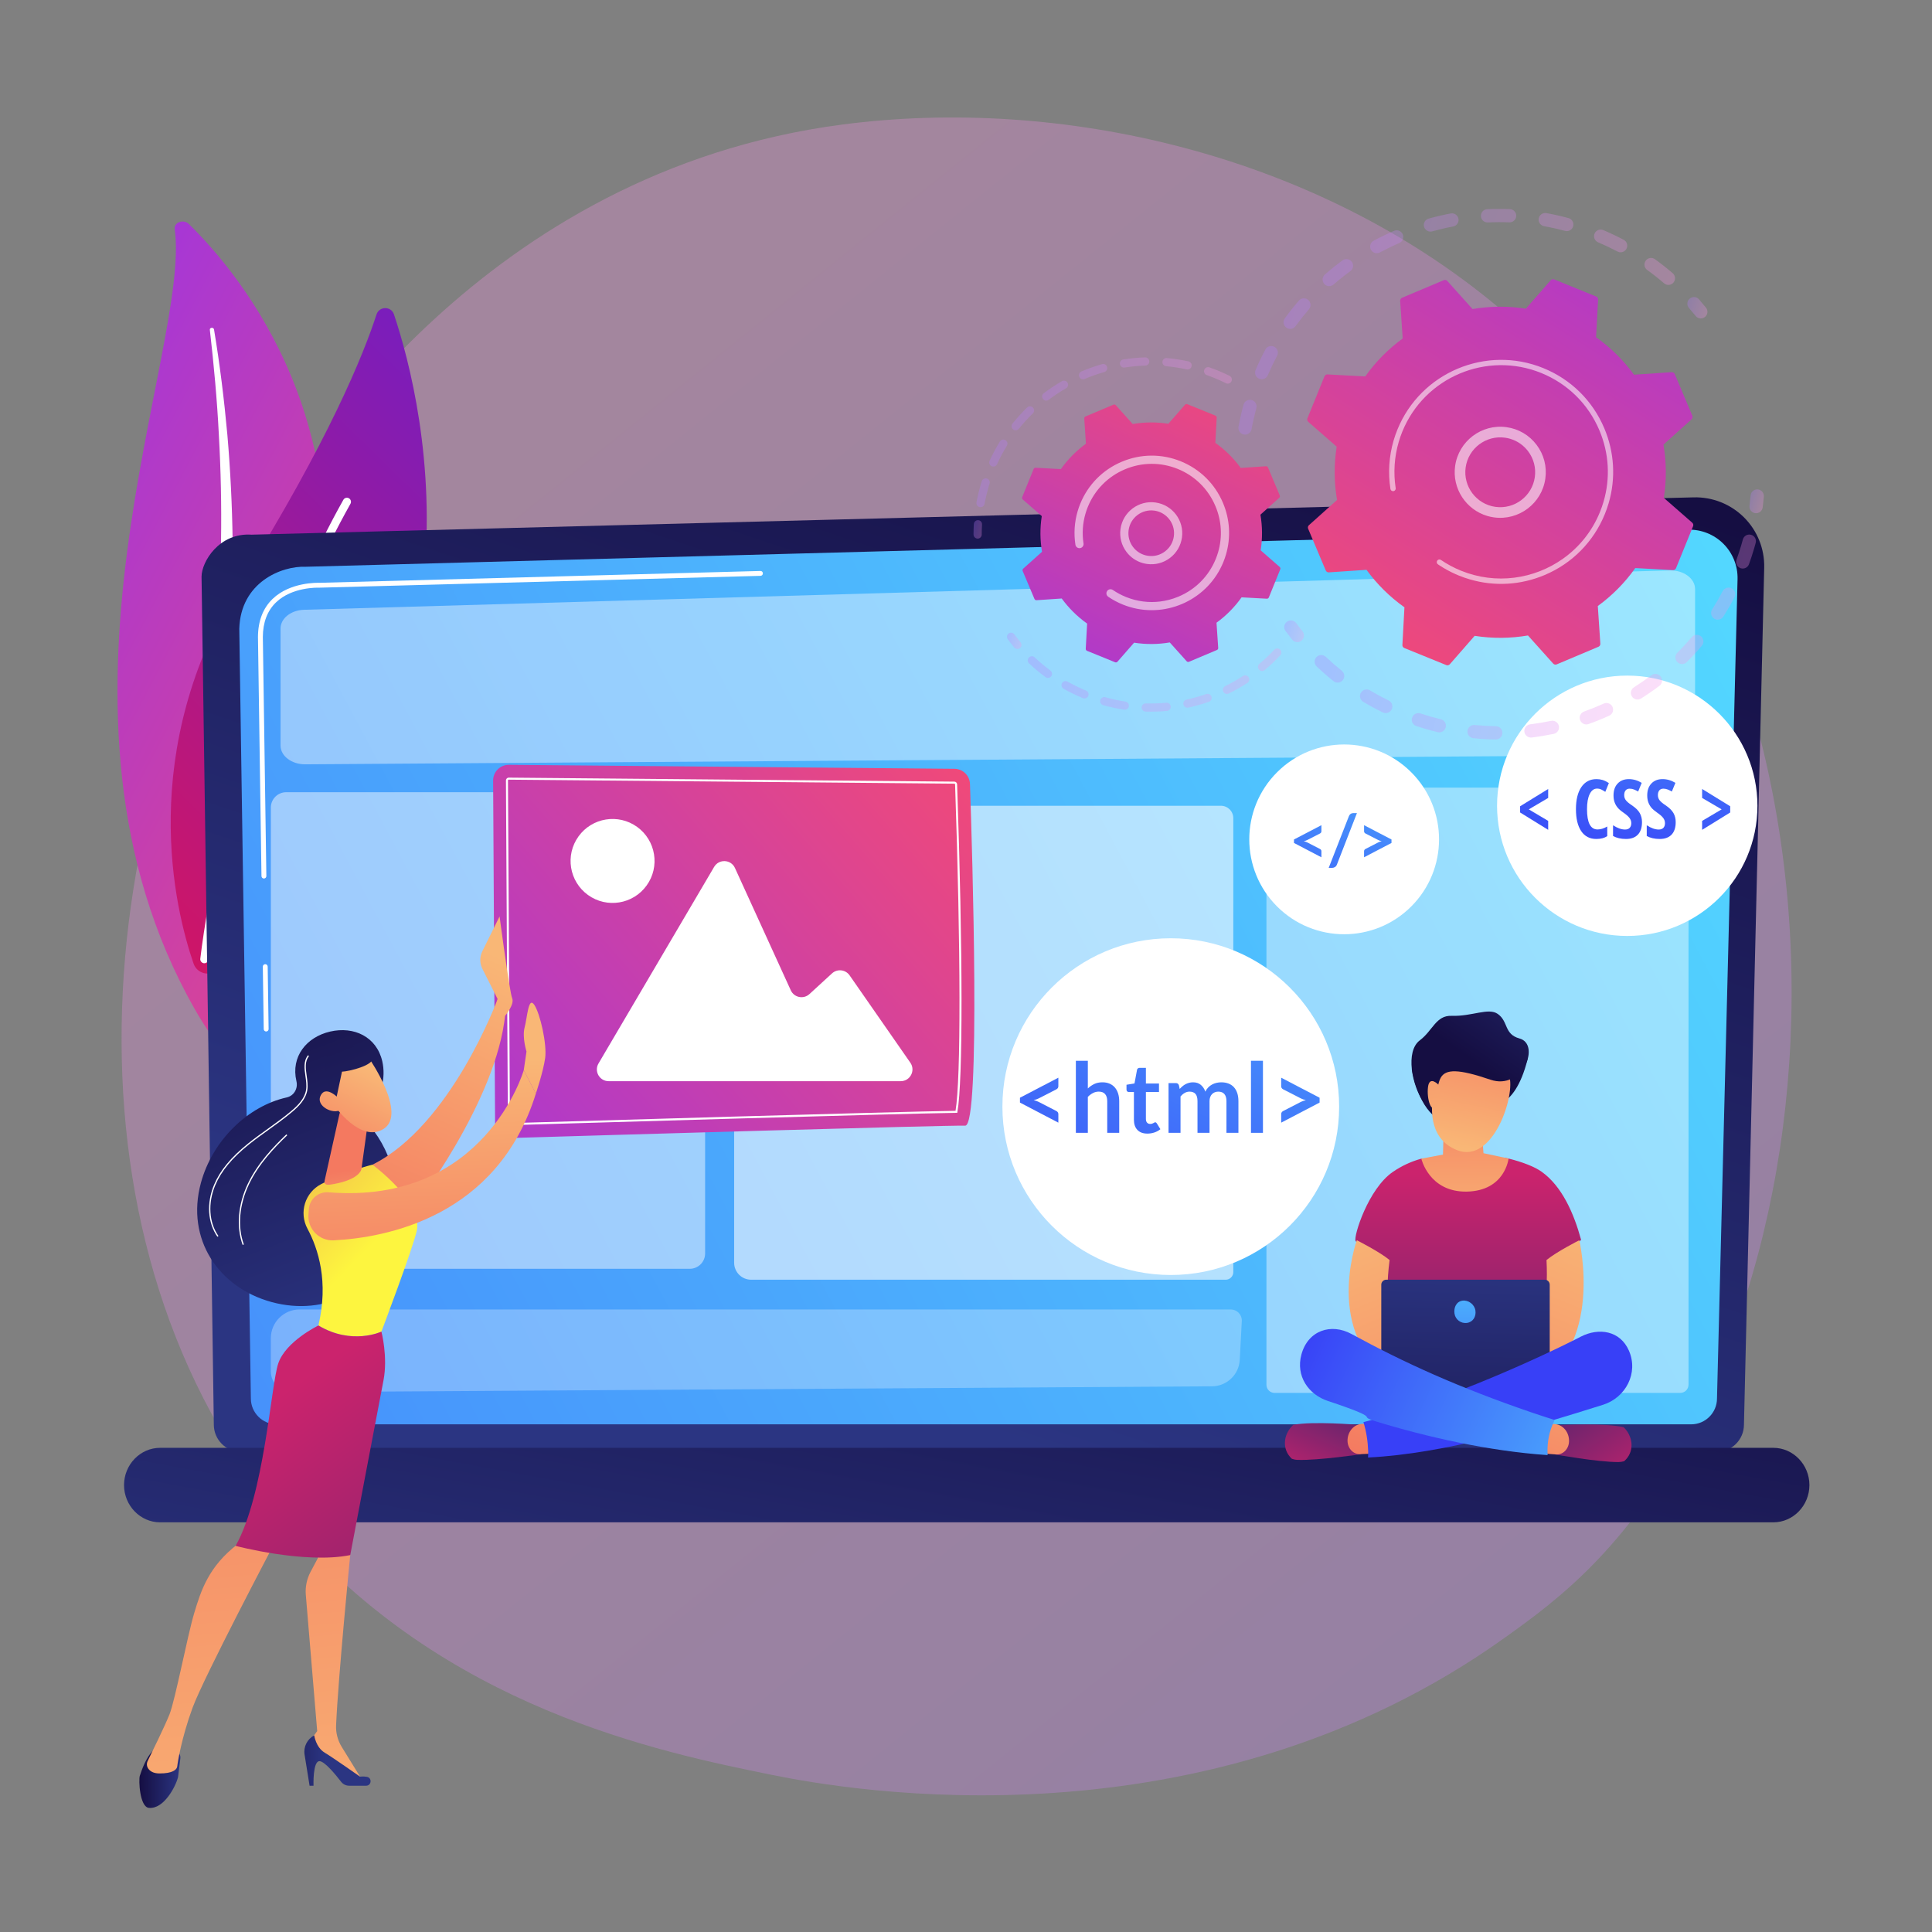 <svg width="296" height="296" viewBox="0 0 296 296" fill="none" xmlns="http://www.w3.org/2000/svg">
<rect x="0" y="0" width="296" height="296" fill="#808080" stroke="none"/>
<path opacity="0.3" d="M244.833 238.902C239.579 244.433 234.608 248 230.68 250.818C184.511 283.945 129.88 274.288 118.269 271.93C101.124 268.448 67.982 261.717 44.022 233.54C7.771 190.911 13.416 123.749 41.534 79.415C46.677 71.306 73.846 26.297 129.065 19.079C162.483 14.71 201.438 23.521 229.648 47.155C288.864 96.765 284.648 196.986 244.833 238.902Z" fill="url(#paint0_linear_1116_23883)"/>
<path d="M26.769 35.104C26.626 34.066 28.119 33.524 28.928 34.316C37.143 42.357 56.483 65.945 47.628 103.174C36.518 149.882 46.32 168.223 59.548 180.089C59.548 180.089 40.491 173.307 29.851 154.632C3.726 108.779 29.323 53.573 26.769 35.104Z" fill="url(#paint1_linear_1116_23883)"/>
<path d="M32.148 50.519C32.766 55.892 33.263 61.271 33.532 66.652C33.834 72.031 33.947 77.412 33.866 82.783C33.762 88.153 33.541 93.518 33.057 98.861C32.6 104.205 31.879 109.521 31.133 114.855C30.422 120.191 29.67 125.561 29.554 131.03C29.432 136.487 30.061 142.062 31.846 147.4C32.292 148.731 32.768 150.06 33.329 151.354C33.863 152.657 34.463 153.941 35.089 155.216C36.355 157.762 37.817 160.244 39.482 162.626C42.827 167.383 46.992 171.715 51.673 175.489C52.166 175.887 52.927 175.872 53.373 175.456C53.81 175.047 53.781 174.404 53.313 174.005L53.31 174.002C52.201 173.057 51.105 172.102 50.06 171.109C49.529 170.62 49.023 170.112 48.507 169.612C48.013 169.096 47.495 168.596 47.02 168.068C45.077 165.983 43.302 163.787 41.72 161.492C38.533 156.92 36.106 151.931 34.391 146.834C33.567 144.277 32.959 141.677 32.584 139.051C32.211 136.425 32.07 133.775 32.103 131.12C32.169 125.808 32.862 120.485 33.529 115.145C34.188 109.802 34.807 104.428 35.169 99.034C35.359 96.338 35.492 93.639 35.57 90.937C35.617 89.586 35.635 88.234 35.655 86.883C35.66 85.531 35.657 84.179 35.641 82.827C35.565 77.419 35.299 72.01 34.835 66.612C34.342 61.215 33.684 55.828 32.788 50.466C32.762 50.312 32.599 50.203 32.422 50.221C32.251 50.238 32.131 50.371 32.148 50.519Z" fill="white"/>
<path d="M33.262 148.602C32.064 149.657 30.178 149.145 29.658 147.636C26.787 139.309 20.8 115.032 36.858 89.213C50.419 67.41 55.7 54.299 57.684 48.181C58.104 46.887 59.931 46.881 60.362 48.171C65.113 62.405 76.685 110.391 33.262 148.602Z" fill="url(#paint2_linear_1116_23883)"/>
<path d="M31.36 147.576C31.32 147.58 31.28 147.579 31.239 147.575C30.897 147.538 30.65 147.23 30.687 146.888C30.73 146.5 35.12 107.743 52.605 76.576C52.774 76.276 53.154 76.169 53.454 76.337C53.754 76.506 53.861 76.886 53.693 77.186C36.335 108.127 31.968 146.638 31.926 147.023C31.893 147.324 31.651 147.552 31.36 147.576Z" fill="white"/>
<path d="M267.189 218.273C267.189 220.57 265.308 222.45 263.008 222.45H36.941C34.641 222.45 32.76 220.57 32.76 218.273L30.879 88.36C30.879 86.063 33.585 81.579 38.545 81.916L259.483 76.199C262.368 76.124 265.158 77.235 267.201 79.271C269.244 81.307 270.361 84.091 270.293 86.974L267.189 218.273Z" fill="url(#paint3_linear_1116_23883)"/>
<path d="M263.059 214.265C263.059 216.441 261.28 218.221 259.104 218.221H42.39C40.215 218.221 38.435 216.441 38.435 214.265L36.66 96.329C36.869 89.232 43.092 86.681 46.863 86.832L258.619 81.151C260.646 81.097 262.606 81.877 264.041 83.309C265.476 84.742 266.259 86.701 266.209 88.728L263.059 214.265Z" fill="url(#paint4_linear_1116_23883)"/>
<path d="M40.779 158.034C40.576 158.034 40.409 157.871 40.406 157.666L40.266 148.102C40.263 147.896 40.427 147.726 40.633 147.723C40.833 147.712 41.009 147.885 41.012 148.091L41.153 157.655C41.156 157.861 40.991 158.031 40.785 158.034C40.783 158.034 40.781 158.034 40.779 158.034Z" fill="white"/>
<path d="M40.435 134.597C40.231 134.597 40.065 134.433 40.061 134.229L39.523 97.597C39.535 95.135 40.294 93.168 41.78 91.743C44.481 89.156 48.703 89.286 48.882 89.293L116.499 87.478C116.703 87.46 116.877 87.635 116.882 87.841C116.888 88.047 116.725 88.219 116.519 88.224L48.88 90.039C48.688 90.031 44.771 89.911 42.297 92.282C40.962 93.561 40.28 95.348 40.27 97.594L40.808 134.218C40.811 134.424 40.646 134.594 40.44 134.597C40.438 134.597 40.436 134.597 40.435 134.597Z" fill="white"/>
<path d="M271.689 233.235H24.533C21.492 233.235 19.004 230.667 19.004 227.528C19.004 224.389 21.492 221.82 24.533 221.82H271.689C274.73 221.82 277.219 224.389 277.219 227.528C277.219 230.667 274.73 233.235 271.689 233.235Z" fill="url(#paint5_linear_1116_23883)"/>
<path opacity="0.42" d="M255.985 115.682L46.768 117.1C44.684 117.114 42.984 115.826 42.984 114.233V96.288C42.984 94.747 44.578 93.481 46.593 93.423L255.81 87.389C257.935 87.328 259.702 88.628 259.702 90.254V112.815C259.701 114.389 258.043 115.668 255.985 115.682Z" fill="white"/>
<path opacity="0.58" d="M187.787 196.065H115.082C113.643 196.065 112.477 194.899 112.477 193.46V126.055C112.477 124.616 113.643 123.449 115.082 123.449H187.051C188.102 123.449 188.953 124.301 188.953 125.351V194.899C188.953 195.543 188.431 196.065 187.787 196.065Z" fill="white"/>
<path opacity="0.28" d="M189.942 208.344C189.823 210.605 187.961 212.382 185.696 212.396L44.652 213.288C42.905 213.274 41.496 211.853 41.496 210.106V205.022C41.496 202.591 43.466 200.621 45.897 200.621H188.561C189.499 200.621 190.26 201.382 190.26 202.32L189.942 208.344Z" fill="white"/>
<path opacity="0.47" d="M105.679 194.391H43.848C42.549 194.391 41.496 193.337 41.496 192.038V123.727C41.496 122.428 42.549 121.375 43.848 121.375H105.679C106.978 121.375 108.031 122.428 108.031 123.727V192.038C108.031 193.337 106.978 194.391 105.679 194.391Z" fill="white"/>
<path opacity="0.42" d="M257.433 213.405H195.273C194.587 213.405 194.031 212.849 194.031 212.163V124.41C194.031 122.348 195.703 120.676 197.765 120.676H257.775C258.284 120.676 258.697 121.089 258.697 121.598V212.141C258.697 212.839 258.131 213.405 257.433 213.405Z" fill="white"/>
<path d="M146.232 117.788L77.971 117.176C76.633 117.164 75.543 118.25 75.551 119.588L75.85 171.968C75.857 173.315 76.971 174.392 78.317 174.352C90.659 173.984 145.454 172.361 147.873 172.462C150.263 172.562 148.964 130.485 148.608 120.103C148.564 118.819 147.516 117.8 146.232 117.788Z" fill="url(#paint6_linear_1116_23883)"/>
<path d="M78.247 172.384C78.007 172.384 77.816 172.191 77.814 171.954L77.516 119.575C77.515 119.457 77.558 119.351 77.641 119.268C77.699 119.21 77.799 119.141 77.95 119.141L146.212 119.753C146.444 119.755 146.631 119.937 146.639 120.168C147.522 145.836 147.539 165.54 146.683 170.368L146.66 170.495L146.532 170.496C137.447 170.624 88.064 172.091 78.257 172.383L78.247 172.384ZM77.948 119.452C77.914 119.452 77.886 119.464 77.862 119.487C77.838 119.512 77.827 119.538 77.827 119.573L78.126 171.952C78.126 172.018 78.179 172.072 78.242 172.072L78.252 172.227L78.247 172.072C88.009 171.78 136.982 170.326 146.398 170.187C147.228 165.168 147.202 145.607 146.328 120.179C146.326 120.115 146.274 120.065 146.209 120.064L77.948 119.452Z" fill="white"/>
<path d="M137.996 165.646H93.249C91.856 165.646 90.99 164.133 91.697 162.932L109.411 132.818C110.15 131.562 111.997 131.657 112.602 132.983L121.156 151.725C121.664 152.838 123.109 153.132 124.011 152.305L127.471 149.133C128.275 148.396 129.544 148.537 130.167 149.433L139.474 162.817C140.305 164.011 139.45 165.646 137.996 165.646Z" fill="white"/>
<path d="M99.068 135.667C101.145 132.786 100.493 128.766 97.611 126.688C94.73 124.611 90.709 125.264 88.632 128.145C86.555 131.027 87.207 135.047 90.089 137.124C92.971 139.201 96.991 138.549 99.068 135.667Z" fill="white"/>
<path d="M30.777 181.242C32.524 174.782 37.92 169.475 43.934 168.134C45.039 167.888 45.679 166.762 45.419 165.66C45.417 165.653 45.416 165.645 45.414 165.637C44.543 161.881 46.951 158.888 50.583 158.045C54.214 157.203 57.694 158.83 58.566 162.587C59.154 165.122 58.401 167.974 56.733 169.821C56.046 170.582 55.991 171.718 56.657 172.498C60.321 176.791 61.812 183.344 60.227 189.205C57.893 197.837 49.776 201.694 41.643 199.495C33.511 197.296 28.443 189.875 30.777 181.242Z" fill="url(#paint7_linear_1116_23883)"/>
<path d="M33.309 189.48L33.467 189.369C32.011 187.303 31.825 184.32 32.98 181.586C33.897 179.413 35.539 177.427 38.146 175.335C39.117 174.555 40.147 173.815 41.144 173.1C42.343 172.238 43.583 171.347 44.732 170.379C45.766 169.508 46.854 168.426 47.082 167.012C47.196 166.307 47.09 165.556 46.987 164.83C46.826 163.693 46.674 162.619 47.34 161.797L47.19 161.676C46.471 162.563 46.636 163.729 46.795 164.857C46.896 165.569 47.001 166.305 46.892 166.981C46.673 168.333 45.615 169.383 44.608 170.231C43.464 171.195 42.227 172.083 41.031 172.943C40.033 173.66 39 174.401 38.025 175.184C35.392 177.297 33.732 179.308 32.802 181.51C31.621 184.306 31.815 187.36 33.309 189.48Z" fill="white"/>
<path d="M37.176 190.73L37.358 190.664C36.367 187.924 36.657 184.558 38.154 181.427C39.637 178.324 42.062 175.794 44.009 173.936L43.875 173.797C41.917 175.665 39.476 178.212 37.979 181.344C36.461 184.521 36.168 187.942 37.176 190.73Z" fill="white"/>
<path d="M76.173 155.293L76.24 153.062L73.908 148.431C73.482 147.584 73.478 146.586 73.899 145.736L76.541 140.402C76.541 140.402 78.067 151.979 78.468 152.942C78.869 153.904 77.379 155.633 77.379 155.633L76.173 155.293Z" fill="url(#paint8_linear_1116_23883)"/>
<path d="M76.242 153.062C76.242 153.062 69.148 172.398 57.062 178.442C57.062 178.442 61.085 185.005 63.184 185.403C63.184 185.403 76.095 168.879 77.412 155.341L76.242 153.062Z" fill="url(#paint9_linear_1116_23883)"/>
<path d="M27.634 269.373L27.277 272.305C26.906 273.699 25.112 277.211 22.809 276.982C21.392 276.841 21.222 272.702 21.419 272.081C21.779 270.949 22.437 269.25 23.386 268.25H26.639C27.241 268.25 27.707 268.776 27.634 269.373Z" fill="url(#paint10_linear_1116_23883)"/>
<path d="M53.109 235.023L53.658 238.253C53.658 238.253 51.82 256.877 51.493 264.327C51.441 265.495 51.744 266.649 52.357 267.644L55.554 272.836L47.428 268.042L47.266 267.05L48.597 265.221L46.854 244.358C46.752 243.132 47.005 241.903 47.583 240.817L49.263 237.66L53.109 235.023Z" fill="url(#paint11_linear_1116_23883)"/>
<path d="M56.091 273.588H53.498C53.012 273.588 52.555 273.365 52.259 272.981C51.45 271.93 49.776 269.881 48.975 269.827C47.897 269.755 48.035 273.588 48.035 273.588H47.43L46.665 268.826C46.472 267.627 47.068 266.44 48.144 265.879C48.144 265.879 48.391 267.701 49.727 268.508C51.063 269.314 55.164 272.201 55.164 272.201C55.164 272.201 55.667 272.129 56.218 272.229C57.036 272.376 56.922 273.588 56.091 273.588Z" fill="url(#paint12_linear_1116_23883)"/>
<path d="M41.982 236.557C41.982 236.557 31.21 256.989 29.498 261.654C27.786 266.319 27.186 270.211 27.163 270.58C27.127 271.155 26.411 271.708 24.437 271.708C23.418 271.708 22.919 271.299 22.674 270.904C22.466 270.567 22.455 270.145 22.631 269.789C23.254 268.528 25.231 264.498 25.964 262.671C26.838 260.489 28.719 250.599 29.75 247.161C30.782 243.722 31.948 239.993 36.439 236.557C36.439 236.557 39.523 233.537 41.982 236.557Z" fill="url(#paint13_linear_1116_23883)"/>
<path d="M48.785 203.077C50.363 196.393 48.775 191.357 47.109 188.252C45.779 185.776 46.714 182.713 49.207 181.416C53.105 179.389 57.058 178.441 57.058 178.441C57.058 178.441 64.78 184.087 63.864 188.505C63.327 191.095 58.436 204.017 58.436 204.017C58.436 204.017 53.914 206.158 48.785 203.077Z" fill="url(#paint14_linear_1116_23883)"/>
<path d="M42.626 208.907C43.757 205.5 48.787 203.078 48.787 203.078C53.916 206.158 58.438 204.018 58.438 204.018C58.438 204.018 59.452 207.895 58.752 211.497C58.052 215.1 53.66 238.253 53.66 238.253C46.74 239.655 36.098 236.843 36.098 236.843C40.505 229.017 41.495 212.314 42.626 208.907Z" fill="url(#paint15_linear_1116_23883)"/>
<path d="M52.009 170.663L49.75 180.81C49.534 181.704 50.349 181.557 51.252 181.387C52.732 181.108 54.639 180.533 55.277 179.382C55.342 179.265 55.374 179.132 55.393 178.999L56.363 171.963C56.44 171.405 56.138 170.863 55.623 170.635L53.75 169.804C53.029 169.485 52.194 169.896 52.009 170.663Z" fill="url(#paint16_linear_1116_23883)"/>
<path d="M80.248 163.957C80.248 163.957 74.302 184.611 50.327 182.67C48.792 182.546 47.445 183.683 47.326 185.217L47.261 186.046C47.089 188.268 48.902 190.142 51.129 190.029C59.103 189.626 76.229 186.494 82.098 167.547L80.248 163.957Z" fill="url(#paint17_linear_1116_23883)"/>
<path d="M82.097 167.548C82.097 167.548 83.239 164.186 83.526 162.085C83.813 159.983 82.757 155.266 81.849 153.94C80.941 152.614 80.789 155.865 80.38 157.393C79.971 158.92 80.663 161.101 80.663 161.101L80.246 163.958L82.097 167.548Z" fill="url(#paint18_linear_1116_23883)"/>
<path d="M56.649 162.293C56.649 162.293 62.361 170.614 58.809 172.932C55.257 175.251 51.191 169.337 51.191 169.337C51.191 169.337 49.914 164.818 51.366 163.32C52.819 161.823 56.649 162.293 56.649 162.293Z" fill="url(#paint19_linear_1116_23883)"/>
<path d="M54.253 160.275C54.253 160.275 56.738 160.913 57.066 162.049C57.395 163.185 53.485 164.159 52.394 164.19L51.43 168.731C51.43 168.731 48.915 164.395 49.99 161.938C51.065 159.481 54.253 160.275 54.253 160.275Z" fill="url(#paint20_linear_1116_23883)"/>
<path d="M52.338 168.755C52.338 168.755 50.105 166.068 49.164 167.775C48.223 169.482 51.162 170.832 52.204 170.005L52.338 168.755Z" fill="url(#paint21_linear_1116_23883)"/>
<path d="M219.765 161.169C219.711 161.272 216.301 163.781 216.301 163.781C216.301 163.781 217.054 169.168 220.112 171.296C223.474 173.635 228.222 169.369 228.222 169.369C228.222 169.369 232.001 170.268 234.01 162.402C234.471 160.597 231.81 160.445 228.598 160.777C224.456 161.206 219.765 161.169 219.765 161.169Z" fill="url(#paint22_linear_1116_23883)"/>
<path d="M213.388 179.553C214.722 178.636 216.197 177.945 217.761 177.519C218.348 177.359 221.52 178.281 223.48 178.236C226.171 178.174 228.91 176.95 231.128 177.502C233.331 178.051 235.135 178.769 236.176 179.509C239.293 181.726 241.123 185.859 242.238 189.953C240.126 192.121 237.469 193.084 237.469 193.084L236.978 212.985L225.21 219.006L211.778 212.263L212.259 192.815C212.259 192.815 207.994 190.828 207.681 190.106C207.368 189.383 209.625 182.141 213.388 179.553Z" fill="url(#paint23_linear_1116_23883)"/>
<path d="M207.877 190.016C207.877 190.016 202.161 205.862 215.195 212.374C217.901 212.015 216.86 207.52 216.86 207.52C216.86 207.52 211.197 206.267 212.898 193.048C211.332 191.76 207.877 190.016 207.877 190.016Z" fill="url(#paint24_linear_1116_23883)"/>
<path d="M241.962 190.016C241.962 190.016 245.895 206.557 234.643 212.374C231.937 212.015 232.978 207.52 232.978 207.52C232.978 207.52 237.542 205.272 236.94 193.048C238.506 191.76 241.962 190.016 241.962 190.016Z" fill="url(#paint25_linear_1116_23883)"/>
<path d="M236.66 213.486H212.396C211.972 213.486 211.625 213.139 211.625 212.715V196.829C211.625 196.405 211.972 196.059 212.396 196.059H236.66C237.084 196.059 237.431 196.405 237.431 196.829V212.715C237.431 213.139 237.084 213.486 236.66 213.486Z" fill="url(#paint26_linear_1116_23883)"/>
<path d="M248.751 218.657C245.797 217.979 238.972 218.344 238.972 218.344L238.694 219.096L238.234 222.833C238.234 222.833 244.735 224.004 247.939 224.002C248.266 224.001 248.565 223.952 248.838 223.867C248.935 223.78 249.031 223.689 249.121 223.59C250.481 222.105 250.088 219.924 248.751 218.657Z" fill="url(#paint27_linear_1116_23883)"/>
<path d="M237.012 218.133L238.168 218.182C238.789 218.209 239.374 218.511 239.791 219.022C240.209 219.532 240.423 220.207 240.387 220.895C240.358 221.444 240.133 221.957 239.762 222.321C239.39 222.685 238.904 222.87 238.409 222.835L236.641 222.709L237.012 218.133Z" fill="url(#paint28_linear_1116_23883)"/>
<path d="M198.145 218.3C201.114 217.712 207.928 218.286 207.928 218.286L208.187 219.046L208.553 222.796C208.553 222.796 202.026 223.768 198.824 223.667C198.497 223.656 198.199 223.598 197.928 223.505C197.833 223.414 197.74 223.32 197.652 223.219C196.33 221.693 196.777 219.525 198.145 218.3Z" fill="url(#paint29_linear_1116_23883)"/>
<path d="M209.897 218.133L208.741 218.147C208.119 218.154 207.527 218.439 207.096 218.936C206.666 219.433 206.435 220.102 206.454 220.791C206.47 221.34 206.682 221.86 207.044 222.235C207.406 222.61 207.888 222.81 208.383 222.79L210.154 222.718L209.897 218.133Z" fill="url(#paint30_linear_1116_23883)"/>
<path d="M249.57 206.941C248.231 203.859 244.955 203.358 242.167 204.8C242.119 204.863 224.462 213.913 208.891 217.879C209.336 219.308 209.566 220.828 209.616 222.323C209.625 222.656 209.619 222.984 209.599 223.308C221.54 222.695 234.5 218.713 245.636 215.213C249.089 214.1 251.055 210.357 249.57 206.941Z" fill="url(#paint31_linear_1116_23883)"/>
<path d="M237.092 222.56C237.046 220.837 237.381 219.233 238.097 217.749C238.118 217.681 238.142 217.615 238.164 217.548C237.275 217.273 236.126 216.9 234.617 216.388C223.56 212.604 215.124 208.783 207.074 204.385C203.946 202.676 200.39 203.821 199.389 207.522C198.496 210.826 200.458 213.646 203.437 214.637C212.348 217.603 207.709 216.779 210.619 217.716C218.435 220.132 228.162 222.334 237.111 222.935C237.104 222.81 237.097 222.685 237.092 222.56Z" fill="url(#paint32_linear_1116_23883)"/>
<path d="M217.758 177.517C217.758 177.517 218.947 182.671 224.72 182.564C230.601 182.456 231.125 177.5 231.125 177.5L227.284 176.679L226.963 172.398L221.185 172.827L221.078 176.893L217.758 177.517Z" fill="url(#paint33_linear_1116_23883)"/>
<path d="M222 160.273C222 160.273 215.378 173.1 223.233 176.212C228.773 178.407 232.247 167.694 231.211 164.792C229.609 160.306 228.554 160.839 228.554 160.839L222 160.273Z" fill="url(#paint34_linear_1116_23883)"/>
<path d="M232.806 159.105C236.077 160.004 233.282 167.099 228.357 165.421C223.432 163.743 221.496 163.768 220.729 165.12C219.961 166.472 219.796 171.275 218.131 168.901C216.306 166.299 215.288 161.075 217.526 159.391C219.527 157.886 219.993 155.553 222.393 155.634C225.578 155.741 228.041 154.329 229.478 155.348C231.129 156.517 230.399 158.443 232.806 159.105Z" fill="url(#paint35_linear_1116_23883)"/>
<path d="M220.422 166.224C220.422 166.224 219.01 164.705 218.784 166.536C218.558 168.368 219.284 170.726 220.134 169.433C220.984 168.141 220.422 166.224 220.422 166.224Z" fill="url(#paint36_linear_1116_23883)"/>
<path d="M226.047 200.78C226.183 201.705 225.688 202.544 224.763 202.681C223.839 202.818 222.978 202.179 222.842 201.254C222.705 200.33 223.128 199.411 224.053 199.275C224.977 199.138 225.91 199.855 226.047 200.78Z" fill="url(#paint37_linear_1116_23883)"/>
<path d="M179.374 195.341C193.621 195.341 205.17 183.792 205.17 169.546C205.17 155.299 193.621 143.75 179.374 143.75C165.127 143.75 153.578 155.299 153.578 169.546C153.578 183.792 165.127 195.341 179.374 195.341Z" fill="white"/>
<path d="M156.266 168.182L162.15 165.113V166.421C162.15 166.52 162.125 166.61 162.076 166.692C162.026 166.774 161.945 166.844 161.831 166.904L159.134 168.286C159.02 168.345 158.9 168.396 158.773 168.438C158.647 168.48 158.512 168.519 158.368 168.553C158.512 168.588 158.647 168.626 158.773 168.668C158.9 168.71 159.02 168.761 159.134 168.821L161.831 170.21C161.945 170.269 162.026 170.34 162.076 170.422C162.125 170.504 162.15 170.594 162.15 170.693V172.001L156.266 168.925V168.182Z" fill="url(#paint38_linear_1116_23883)"/>
<path d="M164.832 173.561V162.52H166.667V166.762C166.964 166.48 167.291 166.252 167.648 166.079C168.005 165.905 168.423 165.819 168.904 165.819C169.32 165.819 169.689 165.889 170.011 166.03C170.333 166.171 170.601 166.37 170.817 166.625C171.033 166.88 171.196 167.185 171.307 167.539C171.419 167.893 171.475 168.283 171.475 168.709V173.561H169.639V168.709C169.639 168.243 169.532 167.883 169.316 167.628C169.101 167.373 168.777 167.245 168.346 167.245C168.029 167.245 167.732 167.317 167.455 167.461C167.177 167.604 166.915 167.8 166.667 168.048V173.561H164.832Z" fill="url(#paint39_linear_1116_23883)"/>
<path d="M175.785 173.677C175.126 173.677 174.618 173.49 174.262 173.116C173.905 172.742 173.727 172.226 173.727 171.567V167.309H172.954C172.855 167.309 172.769 167.277 172.698 167.213C172.626 167.148 172.59 167.052 172.59 166.923V166.195L173.816 165.994L174.202 163.914C174.222 163.815 174.268 163.738 174.34 163.683C174.411 163.629 174.502 163.602 174.611 163.602H175.562V166.002H177.568V167.309H175.562V171.44C175.562 171.678 175.621 171.864 175.74 171.998C175.859 172.131 176.017 172.198 176.216 172.198C176.33 172.198 176.425 172.185 176.502 172.158C176.579 172.13 176.645 172.102 176.702 172.072C176.759 172.042 176.81 172.014 176.855 171.987C176.899 171.959 176.944 171.946 176.988 171.946C177.043 171.946 177.088 171.959 177.122 171.987C177.157 172.014 177.194 172.055 177.234 172.109L177.783 173.001C177.516 173.224 177.209 173.392 176.862 173.506C176.516 173.62 176.156 173.677 175.785 173.677Z" fill="url(#paint40_linear_1116_23883)"/>
<path d="M179.031 173.562V165.939H180.153C180.391 165.939 180.547 166.051 180.621 166.274L180.74 166.838C180.874 166.69 181.014 166.554 181.16 166.43C181.306 166.306 181.462 166.199 181.628 166.11C181.794 166.021 181.972 165.951 182.163 165.899C182.354 165.847 182.563 165.82 182.791 165.82C183.271 165.82 183.666 165.951 183.976 166.211C184.286 166.471 184.517 166.816 184.671 167.247C184.79 166.994 184.938 166.778 185.117 166.597C185.295 166.416 185.491 166.269 185.704 166.155C185.916 166.041 186.143 165.957 186.383 165.902C186.624 165.848 186.865 165.82 187.108 165.82C187.529 165.82 187.903 165.885 188.23 166.014C188.557 166.142 188.832 166.331 189.055 166.578C189.277 166.826 189.447 167.128 189.564 167.485C189.68 167.841 189.738 168.25 189.738 168.71V173.562H187.903V168.71C187.903 168.225 187.796 167.86 187.583 167.615C187.37 167.369 187.058 167.247 186.647 167.247C186.459 167.247 186.284 167.279 186.123 167.343C185.962 167.408 185.821 167.501 185.7 167.622C185.578 167.744 185.483 167.896 185.414 168.079C185.344 168.262 185.31 168.473 185.31 168.71V173.562H183.467V168.71C183.467 168.2 183.364 167.829 183.159 167.596C182.953 167.363 182.65 167.247 182.249 167.247C181.986 167.247 181.74 167.312 181.509 167.444C181.279 167.575 181.065 167.755 180.867 167.982V173.562H179.031V173.562Z" fill="url(#paint41_linear_1116_23883)"/>
<path d="M193.495 162.52V173.561H191.66V162.52H193.495Z" fill="url(#paint42_linear_1116_23883)"/>
<path d="M196.289 172.001V170.693C196.289 170.594 196.314 170.504 196.363 170.422C196.413 170.34 196.495 170.269 196.609 170.21L199.306 168.821C199.523 168.712 199.779 168.623 200.071 168.553C199.927 168.519 199.792 168.48 199.666 168.438C199.54 168.396 199.42 168.345 199.306 168.286L196.609 166.904C196.495 166.844 196.413 166.774 196.363 166.692C196.314 166.61 196.289 166.52 196.289 166.421V165.113L202.174 168.182V168.925L196.289 172.001Z" fill="url(#paint43_linear_1116_23883)"/>
<path d="M249.308 143.397C260.323 143.397 269.253 134.467 269.253 123.452C269.253 112.437 260.323 103.508 249.308 103.508C238.293 103.508 229.363 112.437 229.363 123.452C229.363 134.467 238.293 143.397 249.308 143.397Z" fill="white"/>
<path d="M237.196 127.139L232.895 124.479V123.527L237.196 120.879V122.252L234.225 124.003L237.196 125.767V127.139Z" fill="url(#paint44_linear_1116_23883)"/>
<path d="M244.683 120.819C244.207 120.819 243.832 121.098 243.557 121.655C243.283 122.213 243.145 122.988 243.145 123.98C243.145 126.047 243.684 127.08 244.763 127.08C245.234 127.08 245.729 126.929 246.245 126.628V128.105C245.81 128.394 245.253 128.538 244.573 128.538C243.569 128.538 242.796 128.138 242.258 127.339C241.719 126.54 241.449 125.416 241.449 123.968C241.449 122.52 241.727 121.391 242.282 120.581C242.837 119.772 243.609 119.367 244.598 119.367C244.923 119.367 245.235 119.412 245.534 119.501C245.833 119.591 246.154 119.748 246.495 119.971L245.946 121.32C245.763 121.194 245.568 121.079 245.36 120.975C245.153 120.871 244.927 120.819 244.683 120.819Z" fill="url(#paint45_linear_1116_23883)"/>
<path d="M251.569 125.957C251.569 126.791 251.358 127.43 250.937 127.873C250.516 128.316 249.909 128.538 249.116 128.538C248.339 128.538 247.678 128.386 247.133 128.081V126.439C247.8 126.874 248.412 127.092 248.969 127.092C249.287 127.092 249.526 127.005 249.686 126.83C249.847 126.655 249.927 126.417 249.927 126.116C249.927 125.819 249.832 125.547 249.641 125.301C249.449 125.055 249.134 124.782 248.695 124.48C248.312 124.216 248.023 123.963 247.825 123.721C247.628 123.479 247.476 123.207 247.368 122.906C247.26 122.605 247.206 122.256 247.206 121.857C247.206 121.092 247.419 120.486 247.844 120.038C248.269 119.591 248.839 119.367 249.555 119.367C250.239 119.367 250.895 119.558 251.526 119.941L250.977 121.271C250.782 121.157 250.577 121.055 250.364 120.966C250.15 120.876 249.921 120.831 249.677 120.831C249.409 120.831 249.202 120.92 249.058 121.097C248.913 121.274 248.841 121.515 248.841 121.82C248.841 122.121 248.928 122.383 249.101 122.607C249.273 122.831 249.575 123.085 250.007 123.37C250.588 123.76 250.994 124.159 251.224 124.566C251.454 124.973 251.569 125.436 251.569 125.957Z" fill="url(#paint46_linear_1116_23883)"/>
<path d="M256.733 125.957C256.733 126.791 256.522 127.43 256.101 127.873C255.68 128.316 255.073 128.538 254.28 128.538C253.503 128.538 252.842 128.386 252.297 128.081V126.439C252.964 126.874 253.576 127.092 254.134 127.092C254.451 127.092 254.69 127.005 254.85 126.83C255.011 126.655 255.091 126.417 255.091 126.116C255.091 125.819 254.996 125.547 254.805 125.301C254.613 125.055 254.298 124.782 253.859 124.48C253.477 124.216 253.187 123.963 252.989 123.721C252.792 123.479 252.64 123.207 252.532 122.906C252.424 122.605 252.37 122.256 252.37 121.857C252.37 121.092 252.583 120.486 253.008 120.038C253.433 119.591 254.003 119.367 254.719 119.367C255.403 119.367 256.06 119.558 256.69 119.941L256.141 121.271C255.946 121.157 255.741 121.055 255.528 120.966C255.314 120.876 255.085 120.831 254.841 120.831C254.573 120.831 254.366 120.92 254.222 121.097C254.077 121.274 254.005 121.515 254.005 121.82C254.005 122.121 254.092 122.383 254.265 122.607C254.437 122.831 254.739 123.085 255.171 123.37C255.752 123.76 256.158 124.159 256.388 124.566C256.618 124.973 256.733 125.436 256.733 125.957Z" fill="url(#paint47_linear_1116_23883)"/>
<path d="M260.781 125.767L263.771 124.003L260.781 122.252V120.879L265.083 123.527V124.479L260.781 127.139V125.767Z" fill="url(#paint48_linear_1116_23883)"/>
<path d="M216.217 138.877C221.894 133.2 221.894 123.996 216.217 118.318C210.54 112.641 201.335 112.641 195.658 118.318C189.981 123.996 189.981 133.2 195.658 138.877C201.335 144.554 210.54 144.554 216.217 138.877Z" fill="white"/>
<path d="M198.25 128.617L202.451 126.426V127.359C202.451 127.43 202.434 127.495 202.398 127.553C202.363 127.611 202.305 127.662 202.223 127.704L200.298 128.691C200.216 128.733 200.131 128.77 200.04 128.8C199.95 128.83 199.854 128.857 199.751 128.882C199.854 128.906 199.95 128.934 200.04 128.964C200.131 128.994 200.216 129.031 200.298 129.073L202.223 130.065C202.305 130.107 202.363 130.158 202.398 130.216C202.434 130.274 202.451 130.339 202.451 130.409V131.343L198.25 129.147V128.617Z" fill="url(#paint49_linear_1116_23883)"/>
<path d="M204.822 132.473C204.79 132.554 204.75 132.625 204.7 132.685C204.651 132.745 204.594 132.796 204.531 132.837C204.467 132.877 204.4 132.908 204.329 132.929C204.258 132.951 204.189 132.961 204.122 132.961H203.57L206.668 125.036C206.729 124.887 206.815 124.773 206.928 124.694C207.042 124.614 207.178 124.574 207.337 124.574H207.894L204.822 132.473Z" fill="url(#paint50_linear_1116_23883)"/>
<path d="M208.988 131.343V130.409C208.988 130.339 209.006 130.274 209.041 130.216C209.077 130.158 209.135 130.107 209.216 130.065L211.142 129.073C211.297 128.995 211.48 128.931 211.688 128.882C211.586 128.857 211.489 128.83 211.399 128.8C211.309 128.77 211.223 128.733 211.142 128.691L209.216 127.704C209.135 127.662 209.077 127.611 209.041 127.553C209.006 127.495 208.988 127.43 208.988 127.359V126.426L213.19 128.617V129.147L208.988 131.343Z" fill="url(#paint51_linear_1116_23883)"/>
<g opacity="0.3">
<path d="M190.465 66.546C189.971 66.401 189.657 65.904 189.751 65.387C189.958 64.257 190.217 63.118 190.521 62.004C190.668 61.462 191.228 61.142 191.77 61.29C191.776 61.292 191.783 61.294 191.789 61.295C192.319 61.451 192.63 62.003 192.484 62.539C192.195 63.598 191.949 64.679 191.753 65.753C191.652 66.306 191.122 66.672 190.569 66.571C190.533 66.565 190.498 66.556 190.465 66.546ZM193.021 58.059C192.983 58.048 192.945 58.035 192.908 58.019C192.391 57.798 192.15 57.201 192.371 56.684C192.823 55.622 193.326 54.569 193.864 53.555C194.128 53.058 194.741 52.87 195.24 53.133C195.736 53.396 195.925 54.012 195.662 54.508C195.15 55.473 194.673 56.473 194.242 57.482C194.038 57.961 193.509 58.203 193.021 58.059ZM197.383 50.347C197.275 50.315 197.169 50.264 197.072 50.194C196.618 49.864 196.516 49.228 196.846 48.773C197.522 47.84 198.247 46.926 199.002 46.054C199.37 45.63 200.012 45.584 200.437 45.951C200.862 46.319 200.908 46.961 200.54 47.386C199.824 48.214 199.136 49.082 198.493 49.967C198.234 50.325 197.785 50.465 197.383 50.347ZM203.362 43.802C203.182 43.749 203.015 43.646 202.883 43.495C202.513 43.072 202.557 42.429 202.98 42.059C203.848 41.301 204.759 40.572 205.689 39.891C206.142 39.559 206.778 39.657 207.111 40.11C207.443 40.563 207.344 41.2 206.891 41.532C206.009 42.179 205.143 42.872 204.318 43.592C204.046 43.83 203.684 43.896 203.362 43.802ZM210.649 38.754C210.397 38.681 210.174 38.51 210.04 38.261C209.773 37.766 209.958 37.149 210.453 36.882C211.465 36.337 212.515 35.828 213.574 35.368C214.089 35.144 214.688 35.38 214.912 35.896C215.136 36.412 214.899 37.011 214.384 37.235C213.378 37.671 212.38 38.156 211.418 38.674C211.173 38.806 210.897 38.827 210.649 38.754ZM218.872 35.445C218.545 35.349 218.274 35.093 218.177 34.741C218.026 34.199 218.343 33.639 218.884 33.488C219.994 33.18 221.131 32.915 222.263 32.702C222.815 32.598 223.347 32.962 223.451 33.514C223.555 34.066 223.191 34.598 222.639 34.702C221.563 34.904 220.484 35.156 219.429 35.449C219.239 35.502 219.048 35.497 218.872 35.445ZM255.329 43.611C255.194 43.571 255.065 43.503 254.951 43.405C254.124 42.691 253.254 42.003 252.365 41.362C251.91 41.033 251.807 40.397 252.136 39.942C252.465 39.486 253.101 39.383 253.557 39.712C254.492 40.388 255.409 41.112 256.28 41.864C256.706 42.231 256.753 42.873 256.386 43.299C256.117 43.611 255.7 43.72 255.329 43.611ZM227.617 34.041C227.212 33.922 226.908 33.557 226.887 33.112C226.861 32.551 227.294 32.075 227.856 32.048C229.006 31.994 230.173 31.99 231.324 32.035C231.885 32.059 232.323 32.529 232.301 33.091C232.279 33.652 231.806 34.09 231.244 34.068C230.151 34.025 229.043 34.029 227.951 34.081C227.835 34.086 227.722 34.072 227.617 34.041ZM248.008 38.616C247.943 38.597 247.88 38.571 247.818 38.539C246.851 38.028 245.849 37.552 244.84 37.124C244.322 36.905 244.081 36.307 244.3 35.79C244.52 35.273 245.117 35.029 245.634 35.251C246.696 35.701 247.75 36.202 248.768 36.739C249.265 37.002 249.455 37.617 249.193 38.114C248.963 38.549 248.462 38.749 248.008 38.616ZM236.457 34.626C235.964 34.481 235.65 33.985 235.743 33.469C235.843 32.916 236.372 32.549 236.925 32.648C238.057 32.853 239.196 33.109 240.309 33.411C240.316 33.413 240.323 33.415 240.33 33.417C240.86 33.572 241.17 34.123 241.025 34.658C240.878 35.201 240.32 35.522 239.777 35.375C238.72 35.089 237.639 34.845 236.563 34.651C236.527 34.644 236.491 34.636 236.457 34.626Z" fill="url(#paint52_linear_1116_23883)"/>
<path d="M260.292 48.748C260.1 48.691 259.922 48.578 259.787 48.41C259.458 48.001 259.115 47.593 258.767 47.195C258.397 46.772 258.44 46.129 258.863 45.76C259.286 45.39 259.929 45.432 260.299 45.856C260.664 46.274 261.025 46.703 261.371 47.133C261.724 47.571 261.655 48.212 261.217 48.564C260.947 48.781 260.601 48.838 260.292 48.748Z" fill="url(#paint53_linear_1116_23883)"/>
</g>
<g opacity="0.3">
<path d="M268.761 78.588C268.29 78.45 267.976 77.987 268.039 77.484C268.106 76.964 268.162 76.433 268.207 75.908C268.255 75.348 268.747 74.933 269.307 74.98C269.869 75.028 270.282 75.521 270.234 76.081C270.187 76.634 270.128 77.193 270.058 77.741C269.987 78.298 269.478 78.692 268.921 78.622C268.866 78.615 268.813 78.603 268.761 78.588Z" fill="url(#paint54_linear_1116_23883)"/>
<path d="M218.34 111.659C217.891 111.528 217.442 111.388 216.994 111.24C216.46 111.063 216.17 110.488 216.347 109.955C216.523 109.421 217.101 109.13 217.632 109.307C218.666 109.649 219.711 109.947 220.751 110.198C221.298 110.33 221.634 110.878 221.503 111.425C221.371 111.971 220.821 112.307 220.275 112.176C219.632 112.021 218.981 111.847 218.34 111.659ZM212.02 109.211C211.966 109.195 211.911 109.174 211.858 109.148C210.838 108.65 209.828 108.103 208.856 107.522C208.374 107.234 208.216 106.609 208.504 106.127C208.793 105.645 209.419 105.486 209.9 105.776C210.823 106.327 211.783 106.847 212.752 107.321C213.257 107.567 213.466 108.176 213.219 108.681C212.998 109.133 212.487 109.348 212.02 109.211ZM225.555 113.065C225.095 112.93 224.781 112.483 224.83 111.988C224.886 111.429 225.384 111.021 225.943 111.076C227.013 111.183 228.101 111.245 229.18 111.26C229.741 111.269 230.19 111.731 230.182 112.292C230.174 112.854 229.712 113.303 229.15 113.295C228.015 113.279 226.868 113.213 225.742 113.101C225.677 113.095 225.615 113.082 225.555 113.065ZM204.651 104.541C204.527 104.505 204.408 104.444 204.301 104.358C203.416 103.649 202.551 102.892 201.73 102.111C201.323 101.724 201.307 101.08 201.694 100.673C202.082 100.266 202.725 100.25 203.133 100.637C203.913 101.379 204.734 102.097 205.574 102.771C206.013 103.122 206.083 103.763 205.731 104.201C205.466 104.532 205.035 104.654 204.651 104.541ZM234.271 112.962C233.894 112.851 233.599 112.525 233.548 112.11C233.479 111.552 233.875 111.044 234.433 110.975C235.499 110.844 236.575 110.665 237.63 110.443C238.18 110.328 238.72 110.68 238.835 111.23C238.95 111.78 238.598 112.319 238.048 112.435C236.937 112.668 235.805 112.856 234.682 112.995C234.54 113.012 234.401 113 234.271 112.962ZM242.754 110.949C242.452 110.86 242.196 110.633 242.082 110.314C241.893 109.785 242.168 109.203 242.698 109.014C243.712 108.651 244.724 108.242 245.704 107.797C246.215 107.564 246.818 107.79 247.051 108.302C247.283 108.814 247.057 109.417 246.545 109.649C245.514 110.118 244.45 110.549 243.382 110.93C243.172 111.005 242.953 111.007 242.754 110.949ZM250.597 107.134C250.367 107.066 250.16 106.918 250.023 106.7C249.723 106.225 249.865 105.597 250.341 105.297C251.253 104.722 252.151 104.102 253.01 103.454C253.458 103.116 254.096 103.205 254.435 103.654C254.773 104.103 254.684 104.741 254.235 105.079C253.331 105.76 252.386 106.413 251.426 107.018C251.169 107.18 250.867 107.213 250.597 107.134ZM257.42 101.7C257.261 101.653 257.111 101.567 256.986 101.442C256.589 101.043 256.591 100.399 256.989 100.003C257.753 99.243 258.494 98.441 259.189 97.621C259.553 97.192 260.195 97.139 260.623 97.502C261.052 97.866 261.105 98.508 260.741 98.936C260.009 99.801 259.229 100.645 258.425 101.445C258.152 101.716 257.764 101.801 257.42 101.7ZM262.886 94.898C262.796 94.872 262.709 94.833 262.626 94.781C262.152 94.48 262.012 93.851 262.313 93.376C262.889 92.469 263.434 91.524 263.933 90.569C264.193 90.071 264.809 89.879 265.306 90.138C265.804 90.398 265.997 91.013 265.736 91.511C265.211 92.517 264.637 93.511 264.031 94.467C263.782 94.859 263.31 95.023 262.886 94.898ZM266.721 87.067C266.701 87.061 266.681 87.055 266.661 87.048C266.133 86.857 265.859 86.274 266.049 85.746C266.319 85 266.568 84.237 266.791 83.477C266.871 83.202 266.948 82.926 267.023 82.651C267.169 82.109 267.728 81.787 268.27 81.934C268.822 82.071 269.134 82.639 268.988 83.181C268.909 83.471 268.828 83.76 268.743 84.049C268.509 84.848 268.247 85.651 267.963 86.436C267.78 86.945 267.233 87.218 266.721 87.067Z" fill="url(#paint55_linear_1116_23883)"/>
<path d="M198.476 98.341C198.281 98.284 198.103 98.169 197.967 97.999C197.624 97.568 197.283 97.122 196.954 96.673C196.622 96.22 196.721 95.583 197.174 95.251C197.628 94.919 198.264 95.017 198.596 95.471C198.909 95.898 199.232 96.322 199.558 96.731C199.908 97.17 199.836 97.81 199.397 98.16C199.127 98.375 198.783 98.431 198.476 98.341Z" fill="url(#paint56_linear_1116_23883)"/>
</g>
<path d="M203.117 87.401C203.196 87.588 203.385 87.704 203.587 87.691L209.361 87.302C210.952 89.487 212.903 91.435 215.173 93.042L214.86 98.818C214.849 99.02 214.968 99.207 215.156 99.284L221.586 101.899C221.774 101.975 221.99 101.924 222.124 101.771L225.93 97.416C228.677 97.848 231.433 97.815 234.098 97.36L237.963 101.668C238.098 101.819 238.315 101.867 238.501 101.788L244.898 99.09C245.085 99.011 245.201 98.822 245.187 98.62L244.799 92.846C246.984 91.255 248.931 89.304 250.539 87.034L256.314 87.347C256.517 87.358 256.704 87.239 256.78 87.052L259.395 80.621C259.472 80.433 259.42 80.217 259.268 80.084L254.913 76.277C255.345 73.53 255.312 70.774 254.857 68.11L259.165 64.245C259.315 64.109 259.364 63.893 259.285 63.706L256.587 57.31C256.508 57.123 256.319 57.007 256.117 57.02L250.342 57.409C248.751 55.224 246.801 53.276 244.531 51.669L244.844 45.893C244.855 45.691 244.736 45.504 244.548 45.427L238.117 42.812C237.929 42.736 237.714 42.787 237.58 42.94L233.774 47.295C231.026 46.863 228.27 46.896 225.606 47.351L221.741 43.043C221.606 42.892 221.389 42.844 221.202 42.923L214.806 45.621C214.619 45.7 214.503 45.889 214.516 46.091L214.905 51.865C212.72 53.456 210.772 55.407 209.165 57.677L203.389 57.364C203.187 57.353 203 57.471 202.923 57.66L200.308 64.09C200.232 64.278 200.283 64.494 200.436 64.627L204.791 68.434C204.359 71.181 204.392 73.937 204.847 76.601L200.539 80.466C200.388 80.602 200.34 80.818 200.419 81.005L203.117 87.401Z" fill="url(#paint57_linear_1116_23883)"/>
<path opacity="0.56" d="M227.882 79.053C224.618 78.096 222.454 74.858 222.939 71.391C223.472 67.581 227.005 64.914 230.816 65.447C232.662 65.704 234.297 66.666 235.42 68.154C236.543 69.641 237.019 71.477 236.761 73.323C236.228 77.134 232.694 79.801 228.884 79.268C228.54 79.22 228.205 79.147 227.882 79.053ZM231.366 67.226C231.114 67.152 230.856 67.096 230.591 67.059C227.669 66.65 224.96 68.695 224.551 71.616C224.143 74.538 226.186 77.248 229.109 77.656C232.031 78.065 234.74 76.02 235.149 73.098C235.346 71.683 234.981 70.275 234.12 69.134C233.421 68.207 232.461 67.547 231.366 67.226Z" fill="white"/>
<path opacity="0.56" d="M225.188 88.766C224.627 88.601 224.072 88.408 223.523 88.185C223.35 88.115 223.179 88.042 223.008 87.966C222.168 87.593 221.359 87.153 220.594 86.654C220.584 86.647 220.573 86.64 220.563 86.633C220.533 86.614 220.504 86.595 220.474 86.575C220.417 86.537 220.36 86.498 220.303 86.46C220.154 86.358 220.093 86.174 220.141 86.009C220.153 85.969 220.171 85.93 220.196 85.894C220.323 85.708 220.576 85.661 220.762 85.787C221.717 86.439 222.749 86.992 223.829 87.431C229.194 89.613 235.056 88.728 239.462 85.601C241.913 83.863 243.913 81.431 245.126 78.447C245.339 77.923 245.524 77.393 245.68 76.858C246.735 73.26 246.522 69.44 245.045 65.938C243.348 61.916 240.186 58.795 236.142 57.15C227.789 53.755 218.239 57.787 214.845 66.135C214.636 66.649 214.453 67.173 214.298 67.703C213.626 69.998 213.463 72.415 213.83 74.781C213.839 74.843 213.835 74.902 213.818 74.958C213.775 75.105 213.651 75.221 213.49 75.246C213.267 75.28 213.059 75.129 213.025 74.906C212.64 72.422 212.811 69.884 213.517 67.474C213.68 66.918 213.872 66.368 214.091 65.828C217.655 57.063 227.687 52.834 236.448 56.396C240.694 58.123 244.013 61.399 245.795 65.622C247.346 69.298 247.569 73.308 246.462 77.086C246.298 77.647 246.104 78.204 245.88 78.753C244.154 82.999 240.878 86.318 236.655 88.099C232.978 89.651 228.966 89.874 225.188 88.766Z" fill="white"/>
<g opacity="0.3">
<path d="M149.604 82.496C149.343 82.42 149.152 82.179 149.152 81.893C149.152 81.36 149.168 80.819 149.2 80.286C149.221 79.94 149.518 79.676 149.865 79.696C150.212 79.716 150.475 80.015 150.454 80.361C150.424 80.869 150.409 81.384 150.409 81.893C150.409 82.24 150.128 82.522 149.781 82.522C149.719 82.522 149.66 82.513 149.604 82.496Z" fill="url(#paint58_linear_1116_23883)"/>
<path d="M150.045 77.681C149.739 77.592 149.545 77.284 149.604 76.964C149.772 76.061 149.988 75.156 150.246 74.275C150.301 74.09 150.357 73.904 150.416 73.719C150.521 73.387 150.888 73.222 151.205 73.308C151.536 73.413 151.719 73.766 151.615 74.097C151.559 74.274 151.504 74.451 151.452 74.629C151.206 75.469 151 76.332 150.84 77.193C150.777 77.535 150.449 77.76 150.107 77.697C150.086 77.692 150.065 77.687 150.045 77.681ZM152.013 71.461C151.984 71.452 151.956 71.442 151.928 71.429C151.612 71.285 151.473 70.912 151.617 70.597C152.079 69.583 152.608 68.59 153.19 67.645C153.371 67.349 153.76 67.258 154.054 67.438C154.35 67.62 154.442 68.007 154.26 68.303C153.706 69.205 153.201 70.152 152.76 71.118C152.629 71.406 152.308 71.547 152.013 71.461ZM155.43 65.903C155.354 65.88 155.28 65.843 155.214 65.79C154.944 65.573 154.9 65.178 155.117 64.907C155.813 64.04 156.57 63.206 157.369 62.43C157.618 62.188 158.015 62.194 158.257 62.443C158.499 62.692 158.493 63.09 158.245 63.332C157.483 64.072 156.761 64.866 156.098 65.693C155.934 65.898 155.668 65.972 155.43 65.903ZM160.11 61.355C159.985 61.319 159.871 61.243 159.786 61.132C159.577 60.855 159.632 60.46 159.909 60.251C160.797 59.579 161.735 58.957 162.697 58.401C162.997 58.228 163.381 58.332 163.555 58.631C163.729 58.932 163.626 59.316 163.325 59.49C162.409 60.019 161.514 60.613 160.667 61.254C160.501 61.379 160.295 61.409 160.11 61.355ZM165.759 58.089C165.584 58.038 165.433 57.911 165.357 57.731C165.221 57.412 165.37 57.043 165.689 56.907C166.713 56.472 167.774 56.097 168.841 55.791C169.175 55.694 169.523 55.888 169.619 56.221C169.714 56.555 169.521 56.903 169.188 56.999C168.169 57.291 167.158 57.649 166.181 58.064C166.042 58.123 165.893 58.128 165.759 58.089ZM172.028 56.292C171.802 56.226 171.623 56.034 171.583 55.786C171.53 55.444 171.764 55.122 172.107 55.068C173.205 54.895 174.326 54.789 175.435 54.754C175.783 54.744 176.072 55.016 176.083 55.362C176.094 55.709 175.822 55.999 175.475 56.01C174.417 56.044 173.35 56.145 172.302 56.31C172.207 56.325 172.114 56.317 172.028 56.292ZM178.544 56.083C178.262 56 178.068 55.726 178.096 55.423C178.128 55.077 178.434 54.823 178.779 54.854C179.884 54.956 180.995 55.129 182.085 55.367C182.423 55.447 182.639 55.777 182.564 56.116C182.49 56.455 182.155 56.669 181.816 56.595C180.777 56.367 179.717 56.203 178.664 56.106C178.622 56.102 178.582 56.094 178.544 56.083ZM187.929 58.752C187.894 58.741 187.859 58.728 187.826 58.711C187.005 58.303 186.148 57.934 185.277 57.612C185.146 57.563 185.016 57.516 184.886 57.471C184.559 57.355 184.386 56.997 184.501 56.669C184.616 56.341 184.979 56.16 185.302 56.284C185.44 56.333 185.578 56.382 185.716 56.434C186.626 56.771 187.524 57.158 188.385 57.586C188.695 57.74 188.822 58.117 188.668 58.428C188.53 58.705 188.216 58.836 187.929 58.752Z" fill="url(#paint59_linear_1116_23883)"/>
</g>
<g opacity="0.3">
<path d="M169.013 108.036C168.683 107.939 168.492 107.595 168.584 107.263C168.678 106.929 169.024 106.734 169.358 106.827C170.365 107.108 171.397 107.33 172.426 107.487C172.766 107.542 173.005 107.859 172.953 108.203C172.9 108.546 172.58 108.782 172.237 108.73C171.158 108.565 170.076 108.333 169.021 108.038C169.018 108.037 169.015 108.036 169.013 108.036ZM165.974 106.987C165.952 106.98 165.931 106.973 165.909 106.964C164.898 106.546 163.903 106.062 162.949 105.526C162.647 105.356 162.54 104.973 162.71 104.671C162.88 104.368 163.265 104.262 163.566 104.43C164.475 104.942 165.425 105.404 166.39 105.803C166.71 105.935 166.863 106.303 166.73 106.623C166.606 106.923 166.277 107.076 165.974 106.987ZM175.356 109C175.088 108.922 174.897 108.671 174.905 108.379C174.915 108.033 175.204 107.76 175.551 107.769C176.596 107.798 177.651 107.764 178.688 107.667C179.034 107.637 179.34 107.889 179.372 108.235C179.404 108.58 179.15 108.887 178.804 108.919C177.717 109.021 176.611 109.056 175.516 109.025C175.46 109.024 175.407 109.015 175.356 109ZM160.38 103.836C160.311 103.816 160.245 103.783 160.184 103.739C159.303 103.09 158.452 102.379 157.658 101.627C157.405 101.389 157.394 100.991 157.633 100.739C157.871 100.488 158.269 100.477 158.521 100.714C159.279 101.431 160.089 102.108 160.93 102.727C161.209 102.933 161.269 103.326 161.063 103.606C160.902 103.824 160.626 103.908 160.38 103.836ZM181.744 108.403C181.53 108.34 181.357 108.166 181.306 107.934C181.232 107.594 181.447 107.26 181.786 107.186C182.805 106.964 183.821 106.677 184.806 106.333C185.134 106.218 185.492 106.392 185.606 106.719C185.721 107.047 185.548 107.406 185.22 107.52C184.187 107.88 183.122 108.181 182.054 108.414C181.947 108.437 181.841 108.432 181.744 108.403ZM187.802 106.291C187.639 106.243 187.496 106.129 187.415 105.965C187.262 105.653 187.39 105.276 187.702 105.124C188.64 104.663 189.558 104.141 190.431 103.573C190.722 103.384 191.112 103.466 191.301 103.757C191.49 104.048 191.408 104.437 191.117 104.626C190.202 105.222 189.239 105.769 188.256 106.252C188.109 106.324 187.948 106.333 187.802 106.291ZM193.181 102.788C193.066 102.754 192.959 102.687 192.877 102.589C192.653 102.323 192.688 101.926 192.954 101.703C193.755 101.032 194.521 100.305 195.232 99.543C195.468 99.29 195.866 99.276 196.12 99.513C196.373 99.749 196.387 100.147 196.15 100.401C195.405 101.199 194.602 101.962 193.762 102.666C193.595 102.807 193.375 102.845 193.181 102.788Z" fill="url(#paint60_linear_1116_23883)"/>
<path d="M155.696 99.403C155.58 99.369 155.472 99.301 155.389 99.2C155.047 98.786 154.715 98.359 154.402 97.933C154.198 97.653 154.258 97.259 154.539 97.054C154.819 96.85 155.211 96.911 155.417 97.19C155.715 97.597 156.031 98.004 156.358 98.4C156.579 98.668 156.541 99.064 156.274 99.285C156.107 99.422 155.89 99.46 155.696 99.403Z" fill="url(#paint61_linear_1116_23883)"/>
</g>
<path d="M158.489 91.763C158.541 91.888 158.668 91.966 158.803 91.956L162.667 91.697C163.732 93.159 165.037 94.462 166.556 95.537L166.347 99.402C166.339 99.537 166.419 99.663 166.544 99.714L170.848 101.464C170.973 101.515 171.118 101.48 171.207 101.378L173.754 98.464C175.593 98.753 177.437 98.731 179.22 98.427L181.806 101.309C181.897 101.41 182.041 101.443 182.166 101.39L186.446 99.584C186.572 99.531 186.649 99.405 186.64 99.27L186.38 95.406C187.842 94.341 189.146 93.036 190.221 91.517L194.086 91.727C194.222 91.734 194.347 91.654 194.398 91.529L196.148 87.225C196.199 87.1 196.165 86.955 196.062 86.866L193.148 84.319C193.437 82.481 193.415 80.636 193.11 78.854L195.993 76.267C196.094 76.177 196.127 76.032 196.074 75.907L194.268 71.627C194.215 71.502 194.089 71.424 193.954 71.433L190.09 71.693C189.025 70.231 187.72 68.928 186.201 67.852L186.41 63.987C186.418 63.852 186.338 63.727 186.212 63.675L181.909 61.926C181.783 61.875 181.639 61.909 181.55 62.011L179.003 64.925C177.164 64.636 175.32 64.658 173.537 64.963L170.951 62.08C170.86 61.979 170.715 61.947 170.59 62L166.31 63.805C166.185 63.858 166.107 63.984 166.117 64.12L166.376 67.984C164.914 69.048 163.611 70.353 162.536 71.872L158.671 71.663C158.535 71.655 158.41 71.735 158.359 71.861L156.609 76.164C156.558 76.29 156.593 76.434 156.695 76.523L159.609 79.07C159.32 80.909 159.342 82.753 159.646 84.536L156.764 87.122C156.663 87.213 156.63 87.357 156.683 87.482L158.489 91.763Z" fill="url(#paint62_linear_1116_23883)"/>
<path opacity="0.56" d="M175.032 86.254C174.059 85.969 173.206 85.382 172.585 84.558C171.82 83.545 171.496 82.294 171.672 81.037C172.034 78.442 174.441 76.625 177.037 76.987C179.635 77.355 181.449 79.758 181.086 82.353C180.911 83.611 180.256 84.725 179.242 85.489C178.229 86.254 176.978 86.579 175.72 86.402C175.486 86.369 175.255 86.32 175.032 86.254ZM177.365 78.34C177.203 78.293 177.035 78.256 176.863 78.232C174.953 77.966 173.183 79.302 172.916 81.211C172.787 82.135 173.025 83.056 173.588 83.801C174.151 84.546 174.97 85.027 175.895 85.158C176.82 85.287 177.74 85.048 178.485 84.486C179.231 83.923 179.713 83.104 179.842 82.179C180.085 80.442 179 78.82 177.365 78.34Z" fill="white"/>
<path opacity="0.56" d="M173.143 93.011C172.761 92.899 172.382 92.767 172.006 92.615C171.26 92.311 170.543 91.932 169.875 91.485C169.845 91.465 169.815 91.445 169.785 91.424C169.554 91.267 169.461 90.984 169.536 90.729C169.554 90.667 169.582 90.607 169.62 90.551C169.816 90.264 170.206 90.192 170.493 90.386C171.113 90.809 171.781 91.167 172.479 91.45L172.479 91.45C172.517 91.466 172.556 91.481 172.594 91.496C174.252 92.152 176.01 92.369 177.734 92.158C178.669 92.044 179.595 91.802 180.489 91.435C180.496 91.432 180.504 91.429 180.511 91.426C180.533 91.416 180.555 91.407 180.577 91.398C183.181 90.299 185.202 88.253 186.266 85.635C186.404 85.296 186.523 84.953 186.625 84.607C187.308 82.277 187.17 79.804 186.213 77.537C185.115 74.933 183.068 72.913 180.45 71.848C177.833 70.786 174.956 70.803 172.352 71.901C169.748 72.999 167.727 75.046 166.663 77.664C166.527 77.997 166.409 78.336 166.309 78.679C165.874 80.165 165.768 81.73 166.006 83.261C166.02 83.356 166.013 83.448 165.988 83.534C165.921 83.76 165.73 83.94 165.481 83.979C165.138 84.031 164.817 83.797 164.764 83.454C164.498 81.74 164.616 79.989 165.103 78.326C165.215 77.942 165.347 77.564 165.499 77.191C166.69 74.262 168.95 71.972 171.864 70.743C174.777 69.514 177.994 69.49 180.923 70.684C183.852 71.875 186.142 74.135 187.371 77.048C188.442 79.585 188.596 82.351 187.832 84.958C187.718 85.345 187.585 85.729 187.431 86.108C185.125 91.778 178.895 94.698 173.143 93.011Z" fill="white"/>
<defs>
<linearGradient id="paint0_linear_1116_23883" x1="307.761" y1="350.93" x2="79.026" y2="66.853" gradientUnits="userSpaceOnUse">
<stop stop-color="#B37CFF"/>
<stop offset="1" stop-color="#F895E7"/>
</linearGradient>
<linearGradient id="paint1_linear_1116_23883" x1="0.591" y1="84.317" x2="86.238" y2="129.524" gradientUnits="userSpaceOnUse">
<stop stop-color="#A737D5"/>
<stop offset="1" stop-color="#EF497A"/>
</linearGradient>
<linearGradient id="paint2_linear_1116_23883" x1="12.975" y1="131.589" x2="78.05" y2="65.314" gradientUnits="userSpaceOnUse">
<stop stop-color="#CE1567"/>
<stop offset="1" stop-color="#7A1DBC"/>
</linearGradient>
<linearGradient id="paint3_linear_1116_23883" x1="129.326" y1="212.462" x2="182.716" y2="52.287" gradientUnits="userSpaceOnUse">
<stop stop-color="#2B3582"/>
<stop offset="1" stop-color="#150E42"/>
</linearGradient>
<linearGradient id="paint4_linear_1116_23883" x1="270.521" y1="89.468" x2="-232.234" y2="357.085" gradientUnits="userSpaceOnUse">
<stop stop-color="#53D8FF"/>
<stop offset="1" stop-color="#3840F7"/>
</linearGradient>
<linearGradient id="paint5_linear_1116_23883" x1="138.396" y1="280.647" x2="158.009" y2="173.405" gradientUnits="userSpaceOnUse">
<stop stop-color="#2B3582"/>
<stop offset="1" stop-color="#150E42"/>
</linearGradient>
<linearGradient id="paint6_linear_1116_23883" x1="69.975" y1="181.596" x2="145.558" y2="116.243" gradientUnits="userSpaceOnUse">
<stop stop-color="#A737D5"/>
<stop offset="1" stop-color="#EF497A"/>
</linearGradient>
<linearGradient id="paint7_linear_1116_23883" x1="56.073" y1="205.239" x2="33.253" y2="146.655" gradientUnits="userSpaceOnUse">
<stop stop-color="#2B3582"/>
<stop offset="1" stop-color="#150E42"/>
</linearGradient>
<linearGradient id="paint8_linear_1116_23883" x1="77.458" y1="146.906" x2="56.861" y2="193.414" gradientUnits="userSpaceOnUse">
<stop stop-color="#F9B776"/>
<stop offset="1" stop-color="#F47960"/>
</linearGradient>
<linearGradient id="paint9_linear_1116_23883" x1="77.093" y1="146.744" x2="56.496" y2="193.253" gradientUnits="userSpaceOnUse">
<stop stop-color="#F9B776"/>
<stop offset="1" stop-color="#F47960"/>
</linearGradient>
<linearGradient id="paint10_linear_1116_23883" x1="27.641" y1="272.621" x2="21.352" y2="272.621" gradientUnits="userSpaceOnUse">
<stop stop-color="#2B3582"/>
<stop offset="1" stop-color="#150E42"/>
</linearGradient>
<linearGradient id="paint11_linear_1116_23883" x1="54.138" y1="295.609" x2="45.113" y2="190.131" gradientUnits="userSpaceOnUse">
<stop stop-color="#F9B776"/>
<stop offset="1" stop-color="#F47960"/>
</linearGradient>
<linearGradient id="paint12_linear_1116_23883" x1="49.91" y1="269.733" x2="39.763" y2="269.733" gradientUnits="userSpaceOnUse">
<stop stop-color="#2B3582"/>
<stop offset="1" stop-color="#150E42"/>
</linearGradient>
<linearGradient id="paint13_linear_1116_23883" x1="35.986" y1="297.178" x2="26.958" y2="191.673" gradientUnits="userSpaceOnUse">
<stop stop-color="#F9B776"/>
<stop offset="1" stop-color="#F47960"/>
</linearGradient>
<linearGradient id="paint14_linear_1116_23883" x1="55.061" y1="192.683" x2="13.795" y2="152.461" gradientUnits="userSpaceOnUse">
<stop stop-color="#FDF53F"/>
<stop offset="1" stop-color="#D93C65"/>
</linearGradient>
<linearGradient id="paint15_linear_1116_23883" x1="42.562" y1="214.084" x2="91.11" y2="279.552" gradientUnits="userSpaceOnUse">
<stop stop-color="#CB236D"/>
<stop offset="1" stop-color="#4C246D"/>
</linearGradient>
<linearGradient id="paint16_linear_1116_23883" x1="55.127" y1="191.641" x2="53.432" y2="179.239" gradientUnits="userSpaceOnUse">
<stop stop-color="#F9B776"/>
<stop offset="1" stop-color="#F47960"/>
</linearGradient>
<linearGradient id="paint17_linear_1116_23883" x1="64.092" y1="162.638" x2="65.685" y2="201.871" gradientUnits="userSpaceOnUse">
<stop stop-color="#F9B776"/>
<stop offset="1" stop-color="#F47960"/>
</linearGradient>
<linearGradient id="paint18_linear_1116_23883" x1="81.901" y1="162.301" x2="83.386" y2="198.851" gradientUnits="userSpaceOnUse">
<stop stop-color="#F9B776"/>
<stop offset="1" stop-color="#F47960"/>
</linearGradient>
<linearGradient id="paint19_linear_1116_23883" x1="57.255" y1="163.956" x2="49.705" y2="179.521" gradientUnits="userSpaceOnUse">
<stop stop-color="#F9B776"/>
<stop offset="1" stop-color="#F47960"/>
</linearGradient>
<linearGradient id="paint20_linear_1116_23883" x1="68.125" y1="201.222" x2="45.102" y2="142.117" gradientUnits="userSpaceOnUse">
<stop stop-color="#2B3582"/>
<stop offset="1" stop-color="#150E42"/>
</linearGradient>
<linearGradient id="paint21_linear_1116_23883" x1="53.871" y1="162.316" x2="46.322" y2="177.881" gradientUnits="userSpaceOnUse">
<stop stop-color="#F9B776"/>
<stop offset="1" stop-color="#F47960"/>
</linearGradient>
<linearGradient id="paint22_linear_1116_23883" x1="240.134" y1="142.777" x2="226.154" y2="162.644" gradientUnits="userSpaceOnUse">
<stop stop-color="#2B3582"/>
<stop offset="1" stop-color="#150E42"/>
</linearGradient>
<linearGradient id="paint23_linear_1116_23883" x1="224.945" y1="179.798" x2="224.945" y2="226.879" gradientUnits="userSpaceOnUse">
<stop stop-color="#CB236D"/>
<stop offset="1" stop-color="#4C246D"/>
</linearGradient>
<linearGradient id="paint24_linear_1116_23883" x1="204.956" y1="185.755" x2="227.318" y2="239.773" gradientUnits="userSpaceOnUse">
<stop stop-color="#F9B776"/>
<stop offset="1" stop-color="#F47960"/>
</linearGradient>
<linearGradient id="paint25_linear_1116_23883" x1="244.602" y1="185.639" x2="222.24" y2="239.657" gradientUnits="userSpaceOnUse">
<stop stop-color="#F9B776"/>
<stop offset="1" stop-color="#F47960"/>
</linearGradient>
<linearGradient id="paint26_linear_1116_23883" x1="224.825" y1="192.736" x2="223.663" y2="239.811" gradientUnits="userSpaceOnUse">
<stop stop-color="#2B3582"/>
<stop offset="1" stop-color="#150E42"/>
</linearGradient>
<linearGradient id="paint27_linear_1116_23883" x1="250.112" y1="230.097" x2="237.921" y2="212.748" gradientUnits="userSpaceOnUse">
<stop stop-color="#CB236D"/>
<stop offset="1" stop-color="#4C246D"/>
</linearGradient>
<linearGradient id="paint28_linear_1116_23883" x1="246.315" y1="199.033" x2="233.416" y2="233.972" gradientUnits="userSpaceOnUse">
<stop stop-color="#F9B776"/>
<stop offset="1" stop-color="#F47960"/>
</linearGradient>
<linearGradient id="paint29_linear_1116_23883" x1="199.511" y1="228.831" x2="206.428" y2="213.123" gradientUnits="userSpaceOnUse">
<stop stop-color="#CB236D"/>
<stop offset="1" stop-color="#4C246D"/>
</linearGradient>
<linearGradient id="paint30_linear_1116_23883" x1="220.472" y1="188.504" x2="207.566" y2="223.461" gradientUnits="userSpaceOnUse">
<stop stop-color="#F9B776"/>
<stop offset="1" stop-color="#F47960"/>
</linearGradient>
<linearGradient id="paint31_linear_1116_23883" x1="161.335" y1="274.471" x2="200.448" y2="240.316" gradientUnits="userSpaceOnUse">
<stop stop-color="#53D8FF"/>
<stop offset="1" stop-color="#3840F7"/>
</linearGradient>
<linearGradient id="paint32_linear_1116_23883" x1="261.925" y1="235.166" x2="198.297" y2="205.693" gradientUnits="userSpaceOnUse">
<stop stop-color="#53D8FF"/>
<stop offset="1" stop-color="#3840F7"/>
</linearGradient>
<linearGradient id="paint33_linear_1116_23883" x1="224.588" y1="190.217" x2="224.29" y2="164.329" gradientUnits="userSpaceOnUse">
<stop stop-color="#F9B776"/>
<stop offset="1" stop-color="#F47960"/>
</linearGradient>
<linearGradient id="paint34_linear_1116_23883" x1="223.728" y1="175.848" x2="228.266" y2="153.763" gradientUnits="userSpaceOnUse">
<stop stop-color="#F9B776"/>
<stop offset="1" stop-color="#F47960"/>
</linearGradient>
<linearGradient id="paint35_linear_1116_23883" x1="240.705" y1="139.756" x2="224.974" y2="162.111" gradientUnits="userSpaceOnUse">
<stop stop-color="#2B3582"/>
<stop offset="1" stop-color="#150E42"/>
</linearGradient>
<linearGradient id="paint36_linear_1116_23883" x1="220.72" y1="178.781" x2="217.468" y2="143.601" gradientUnits="userSpaceOnUse">
<stop stop-color="#F9B776"/>
<stop offset="1" stop-color="#F47960"/>
</linearGradient>
<linearGradient id="paint37_linear_1116_23883" x1="224.691" y1="189.135" x2="223.939" y2="225.098" gradientUnits="userSpaceOnUse">
<stop stop-color="#53D8FF"/>
<stop offset="1" stop-color="#3840F7"/>
</linearGradient>
<linearGradient id="paint38_linear_1116_23883" x1="190.563" y1="98.7" x2="148.003" y2="195.607" gradientUnits="userSpaceOnUse">
<stop stop-color="#53D8FF"/>
<stop offset="1" stop-color="#3840F7"/>
</linearGradient>
<linearGradient id="paint39_linear_1116_23883" x1="197.307" y1="101.661" x2="154.746" y2="198.569" gradientUnits="userSpaceOnUse">
<stop stop-color="#53D8FF"/>
<stop offset="1" stop-color="#3840F7"/>
</linearGradient>
<linearGradient id="paint40_linear_1116_23883" x1="203.778" y1="104.5" x2="161.217" y2="201.408" gradientUnits="userSpaceOnUse">
<stop stop-color="#53D8FF"/>
<stop offset="1" stop-color="#3840F7"/>
</linearGradient>
<linearGradient id="paint41_linear_1116_23883" x1="211.543" y1="107.915" x2="168.983" y2="204.823" gradientUnits="userSpaceOnUse">
<stop stop-color="#53D8FF"/>
<stop offset="1" stop-color="#3840F7"/>
</linearGradient>
<linearGradient id="paint42_linear_1116_23883" x1="217.781" y1="110.654" x2="175.221" y2="207.562" gradientUnits="userSpaceOnUse">
<stop stop-color="#53D8FF"/>
<stop offset="1" stop-color="#3840F7"/>
</linearGradient>
<linearGradient id="paint43_linear_1116_23883" x1="222.983" y1="112.939" x2="180.423" y2="209.846" gradientUnits="userSpaceOnUse">
<stop stop-color="#53D8FF"/>
<stop offset="1" stop-color="#3840F7"/>
</linearGradient>
<linearGradient id="paint44_linear_1116_23883" x1="243.583" y1="71.903" x2="233.837" y2="132.897" gradientUnits="userSpaceOnUse">
<stop stop-color="#53D8FF"/>
<stop offset="1" stop-color="#3840F7"/>
</linearGradient>
<linearGradient id="paint45_linear_1116_23883" x1="252.216" y1="73.285" x2="242.469" y2="134.278" gradientUnits="userSpaceOnUse">
<stop stop-color="#53D8FF"/>
<stop offset="1" stop-color="#3840F7"/>
</linearGradient>
<linearGradient id="paint46_linear_1116_23883" x1="257.35" y1="74.105" x2="247.603" y2="135.098" gradientUnits="userSpaceOnUse">
<stop stop-color="#53D8FF"/>
<stop offset="1" stop-color="#3840F7"/>
</linearGradient>
<linearGradient id="paint47_linear_1116_23883" x1="262.385" y1="74.91" x2="252.639" y2="135.903" gradientUnits="userSpaceOnUse">
<stop stop-color="#53D8FF"/>
<stop offset="1" stop-color="#3840F7"/>
</linearGradient>
<linearGradient id="paint48_linear_1116_23883" x1="270.362" y1="76.183" x2="260.616" y2="137.176" gradientUnits="userSpaceOnUse">
<stop stop-color="#53D8FF"/>
<stop offset="1" stop-color="#3840F7"/>
</linearGradient>
<linearGradient id="paint49_linear_1116_23883" x1="210.411" y1="98.082" x2="193.896" y2="150.448" gradientUnits="userSpaceOnUse">
<stop stop-color="#53D8FF"/>
<stop offset="1" stop-color="#3840F7"/>
</linearGradient>
<linearGradient id="paint50_linear_1116_23883" x1="214.958" y1="99.516" x2="198.443" y2="151.882" gradientUnits="userSpaceOnUse">
<stop stop-color="#53D8FF"/>
<stop offset="1" stop-color="#3840F7"/>
</linearGradient>
<linearGradient id="paint51_linear_1116_23883" x1="219.549" y1="100.963" x2="203.033" y2="153.329" gradientUnits="userSpaceOnUse">
<stop stop-color="#53D8FF"/>
<stop offset="1" stop-color="#3840F7"/>
</linearGradient>
<linearGradient id="paint52_linear_1116_23883" x1="195.737" y1="44.216" x2="251.424" y2="60.546" gradientUnits="userSpaceOnUse">
<stop stop-color="#B37CFF"/>
<stop offset="1" stop-color="#F895E7"/>
</linearGradient>
<linearGradient id="paint53_linear_1116_23883" x1="258.43" y1="46.671" x2="261.682" y2="47.625" gradientUnits="userSpaceOnUse">
<stop stop-color="#B37CFF"/>
<stop offset="1" stop-color="#F895E7"/>
</linearGradient>
<linearGradient id="paint54_linear_1116_23883" x1="268.019" y1="76.476" x2="270.251" y2="77.13" gradientUnits="userSpaceOnUse">
<stop stop-color="#B37CFF"/>
<stop offset="1" stop-color="#F895E7"/>
</linearGradient>
<linearGradient id="paint55_linear_1116_23883" x1="205.928" y1="85.835" x2="263.287" y2="102.656" gradientUnits="userSpaceOnUse">
<stop stop-color="#B37CFF"/>
<stop offset="1" stop-color="#F895E7"/>
</linearGradient>
<linearGradient id="paint56_linear_1116_23883" x1="196.664" y1="96.248" x2="199.875" y2="97.189" gradientUnits="userSpaceOnUse">
<stop stop-color="#B37CFF"/>
<stop offset="1" stop-color="#F895E7"/>
</linearGradient>
<linearGradient id="paint57_linear_1116_23883" x1="255.365" y1="31.694" x2="212.401" y2="100.17" gradientUnits="userSpaceOnUse">
<stop stop-color="#A737D5"/>
<stop offset="1" stop-color="#EF497A"/>
</linearGradient>
<linearGradient id="paint58_linear_1116_23883" x1="149.01" y1="80.875" x2="150.598" y2="81.341" gradientUnits="userSpaceOnUse">
<stop stop-color="#B37CFF"/>
<stop offset="1" stop-color="#F895E7"/>
</linearGradient>
<linearGradient id="paint59_linear_1116_23883" x1="153.596" y1="62.854" x2="184.705" y2="71.976" gradientUnits="userSpaceOnUse">
<stop stop-color="#B37CFF"/>
<stop offset="1" stop-color="#F895E7"/>
</linearGradient>
<linearGradient id="paint60_linear_1116_23883" x1="158.731" y1="96.75" x2="194.237" y2="107.162" gradientUnits="userSpaceOnUse">
<stop stop-color="#B37CFF"/>
<stop offset="1" stop-color="#F895E7"/>
</linearGradient>
<linearGradient id="paint61_linear_1116_23883" x1="154.177" y1="97.825" x2="156.606" y2="98.537" gradientUnits="userSpaceOnUse">
<stop stop-color="#B37CFF"/>
<stop offset="1" stop-color="#F895E7"/>
</linearGradient>
<linearGradient id="paint62_linear_1116_23883" x1="164.197" y1="107.37" x2="187.344" y2="58.581" gradientUnits="userSpaceOnUse">
<stop stop-color="#A737D5"/>
<stop offset="1" stop-color="#EF497A"/>
</linearGradient>
</defs>
</svg>
